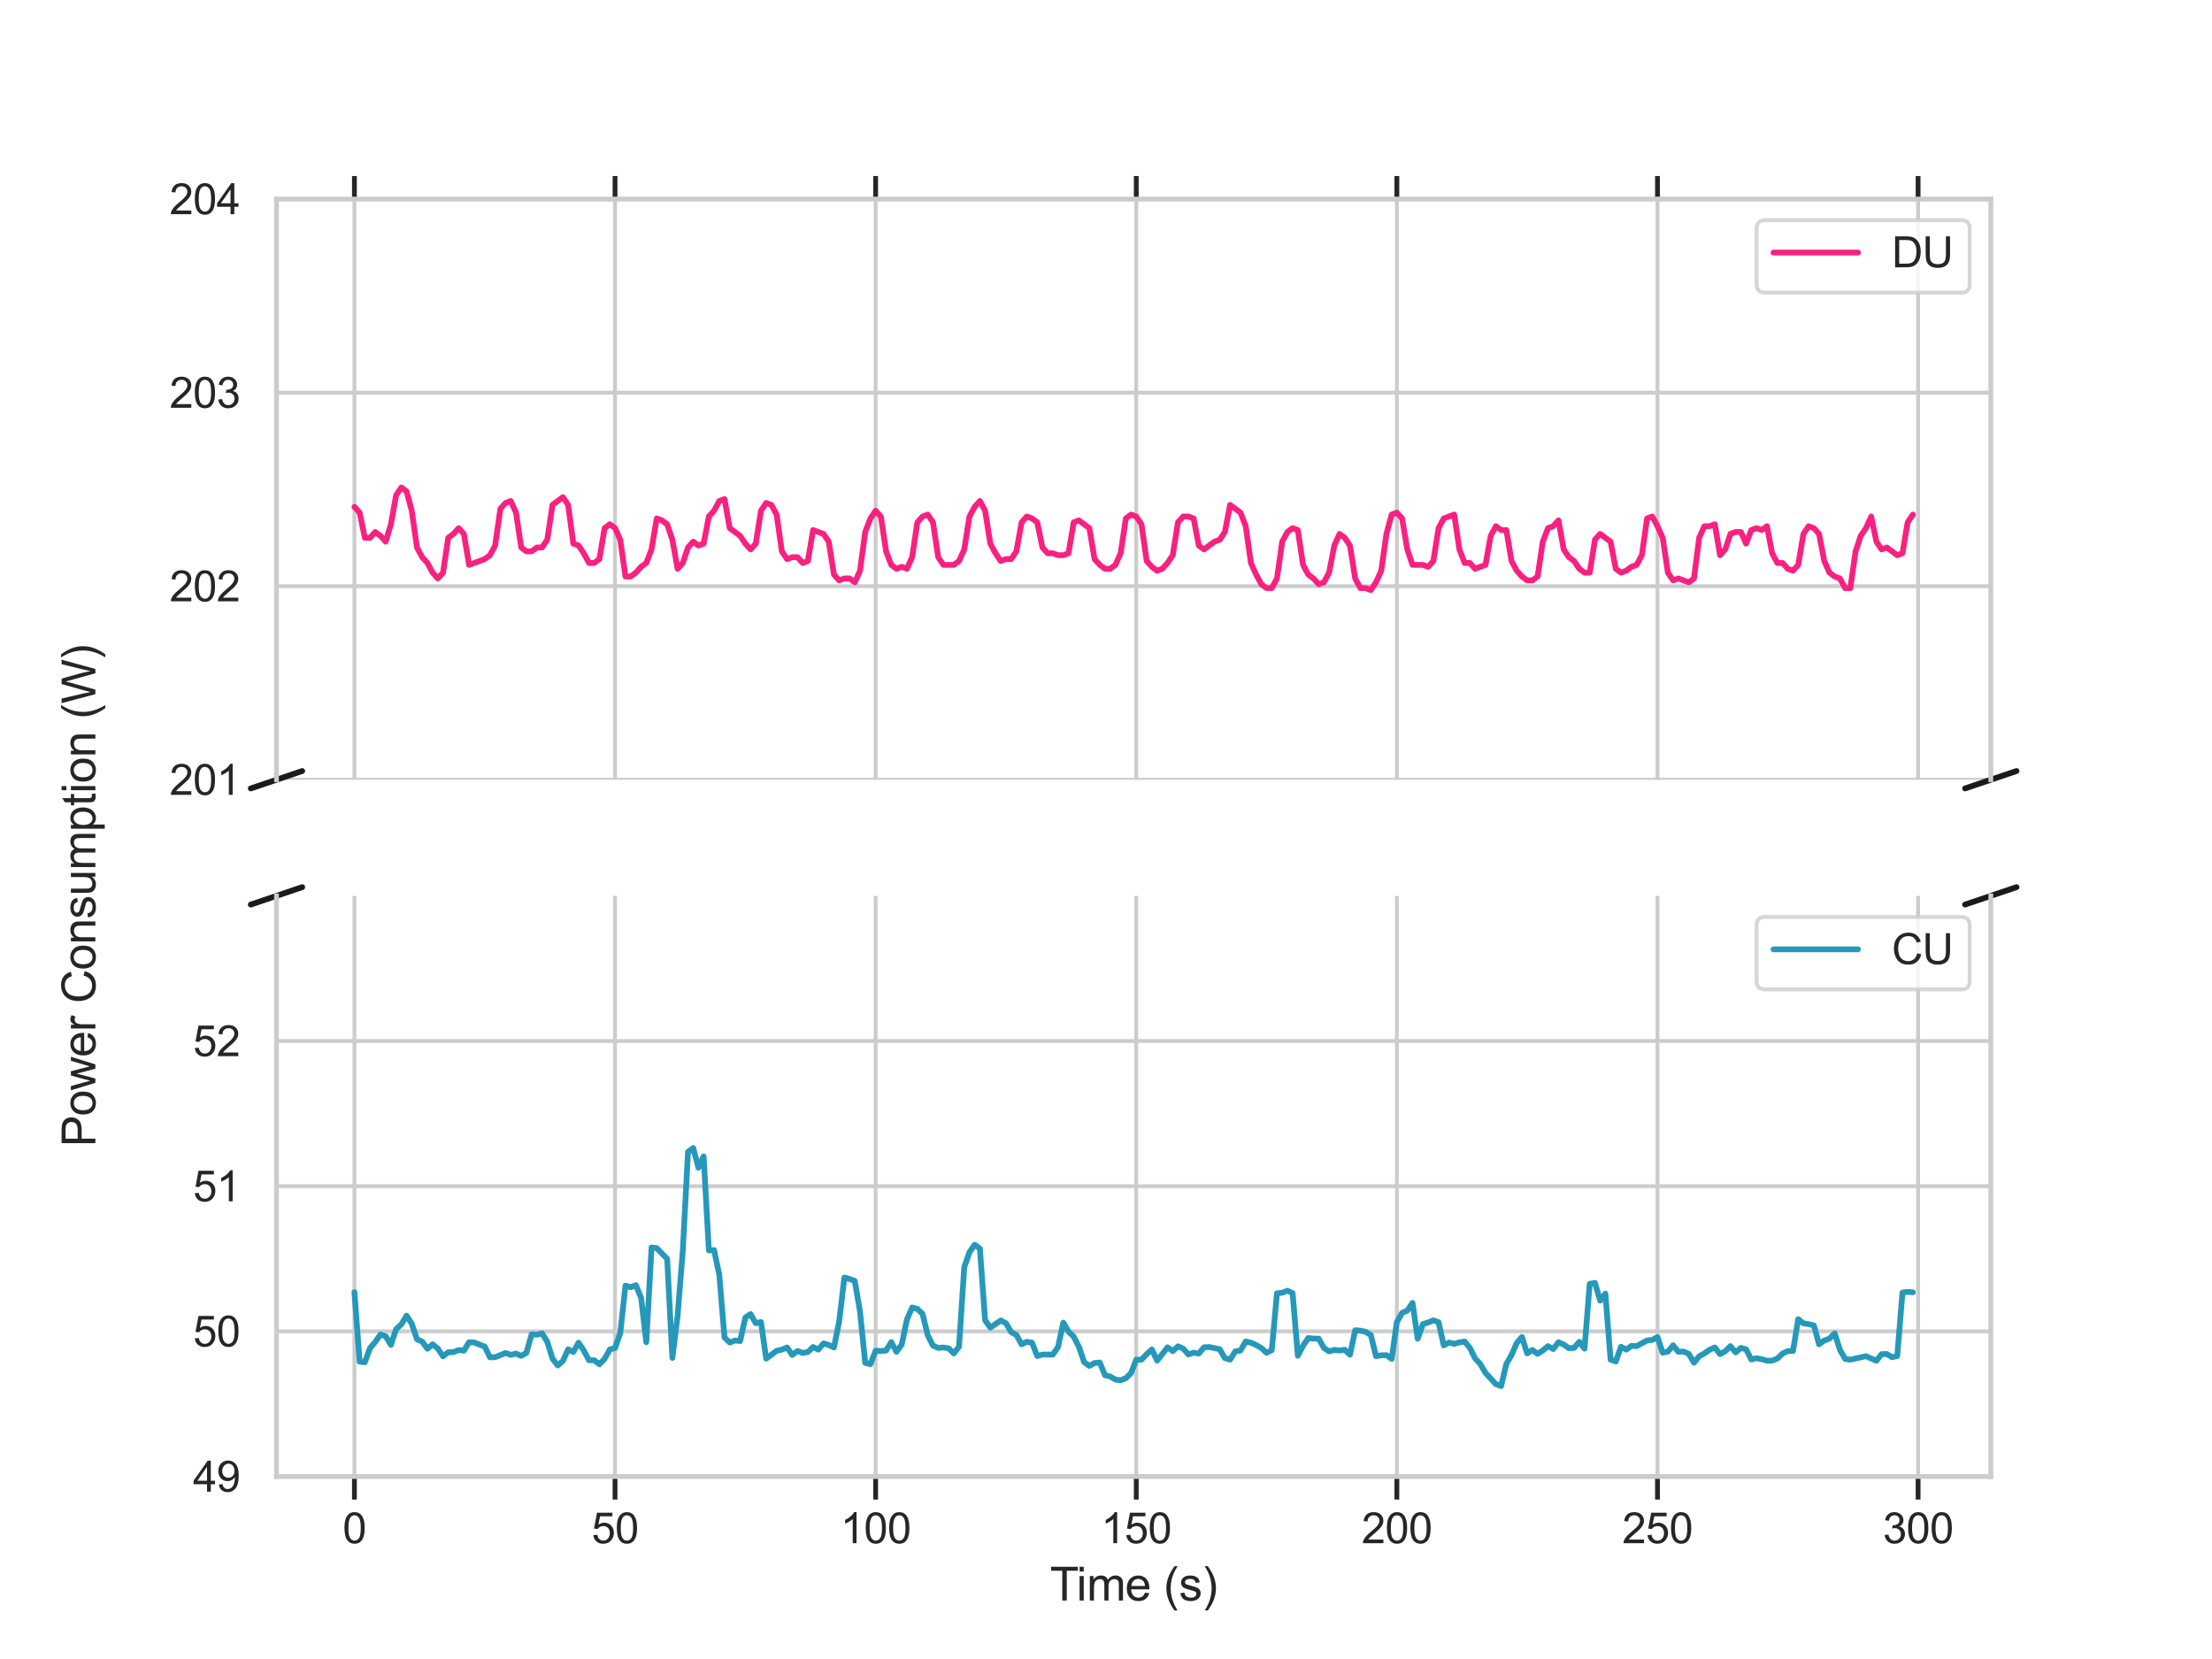 <?xml version="1.0" encoding="utf-8" standalone="no"?>
<!DOCTYPE svg PUBLIC "-//W3C//DTD SVG 1.1//EN"
  "http://www.w3.org/Graphics/SVG/1.1/DTD/svg11.dtd">
<svg xmlns:xlink="http://www.w3.org/1999/xlink" width="576pt" height="432pt" viewBox="0 0 576 432" xmlns="http://www.w3.org/2000/svg" version="1.1">
 <defs>
  <style type="text/css">*{stroke-linejoin: round; stroke-linecap: butt}</style>
 </defs>
 <g id="figure_1">
  <g id="patch_1">
   <path d="M 0 432 
L 576 432 
L 576 0 
L 0 0 
z
" style="fill: #ffffff"/>
  </g>
  <g id="axes_1">
   <g id="patch_2">
    <path d="M 72 203.04 
L 518.4 203.04 
L 518.4 51.84 
L 72 51.84 
z
" style="fill: #ffffff"/>
   </g>
   <g id="matplotlib.axis_1">
    <g id="xtick_1">
     <g id="line2d_1">
      <path d="M 92.291 203.04 
L 92.291 51.84 
" clip-path="url(#pcafd5dc543)" style="fill: none; stroke: #cccccc; stroke-linecap: round"/>
     </g>
     <g id="line2d_2">
      <defs>
       <path id="m186a710121" d="M 0 0 
L 0 -6 
" style="stroke: #262626; stroke-width: 1.25"/>
      </defs>
      <g>
       <use xlink:href="#m186a710121" x="92.291" y="51.84" style="fill: #262626; stroke: #262626; stroke-width: 1.25"/>
      </g>
     </g>
    </g>
    <g id="xtick_2">
     <g id="line2d_3">
      <path d="M 160.153 203.04 
L 160.153 51.84 
" clip-path="url(#pcafd5dc543)" style="fill: none; stroke: #cccccc; stroke-linecap: round"/>
     </g>
     <g id="line2d_4">
      <g>
       <use xlink:href="#m186a710121" x="160.153" y="51.84" style="fill: #262626; stroke: #262626; stroke-width: 1.25"/>
      </g>
     </g>
    </g>
    <g id="xtick_3">
     <g id="line2d_5">
      <path d="M 228.016 203.04 
L 228.016 51.84 
" clip-path="url(#pcafd5dc543)" style="fill: none; stroke: #cccccc; stroke-linecap: round"/>
     </g>
     <g id="line2d_6">
      <g>
       <use xlink:href="#m186a710121" x="228.016" y="51.84" style="fill: #262626; stroke: #262626; stroke-width: 1.25"/>
      </g>
     </g>
    </g>
    <g id="xtick_4">
     <g id="line2d_7">
      <path d="M 295.879 203.04 
L 295.879 51.84 
" clip-path="url(#pcafd5dc543)" style="fill: none; stroke: #cccccc; stroke-linecap: round"/>
     </g>
     <g id="line2d_8">
      <g>
       <use xlink:href="#m186a710121" x="295.879" y="51.84" style="fill: #262626; stroke: #262626; stroke-width: 1.25"/>
      </g>
     </g>
    </g>
    <g id="xtick_5">
     <g id="line2d_9">
      <path d="M 363.741 203.04 
L 363.741 51.84 
" clip-path="url(#pcafd5dc543)" style="fill: none; stroke: #cccccc; stroke-linecap: round"/>
     </g>
     <g id="line2d_10">
      <g>
       <use xlink:href="#m186a710121" x="363.741" y="51.84" style="fill: #262626; stroke: #262626; stroke-width: 1.25"/>
      </g>
     </g>
    </g>
    <g id="xtick_6">
     <g id="line2d_11">
      <path d="M 431.604 203.04 
L 431.604 51.84 
" clip-path="url(#pcafd5dc543)" style="fill: none; stroke: #cccccc; stroke-linecap: round"/>
     </g>
     <g id="line2d_12">
      <g>
       <use xlink:href="#m186a710121" x="431.604" y="51.84" style="fill: #262626; stroke: #262626; stroke-width: 1.25"/>
      </g>
     </g>
    </g>
    <g id="xtick_7">
     <g id="line2d_13">
      <path d="M 499.466 203.04 
L 499.466 51.84 
" clip-path="url(#pcafd5dc543)" style="fill: none; stroke: #cccccc; stroke-linecap: round"/>
     </g>
     <g id="line2d_14">
      <g>
       <use xlink:href="#m186a710121" x="499.466" y="51.84" style="fill: #262626; stroke: #262626; stroke-width: 1.25"/>
      </g>
     </g>
    </g>
   </g>
   <g id="matplotlib.axis_2">
    <g id="ytick_1">
     <g id="line2d_15">
      <path d="M 72 203.04 
L 518.4 203.04 
" clip-path="url(#pcafd5dc543)" style="fill: none; stroke: #cccccc; stroke-linecap: round"/>
     </g>
     <g id="text_1">
      <!-- 201 -->
      <g style="fill: #262626" transform="translate(44.149 206.977) scale(0.11 -0.11)">
       <defs>
        <path id="ArialMT-32" d="M 3222 541 
L 3222 0 
L 194 0 
Q 188 203 259 391 
Q 375 700 629 1000 
Q 884 1300 1366 1694 
Q 2113 2306 2375 2664 
Q 2638 3022 2638 3341 
Q 2638 3675 2398 3904 
Q 2159 4134 1775 4134 
Q 1369 4134 1125 3890 
Q 881 3647 878 3216 
L 300 3275 
Q 359 3922 746 4261 
Q 1134 4600 1788 4600 
Q 2447 4600 2831 4234 
Q 3216 3869 3216 3328 
Q 3216 3053 3103 2787 
Q 2991 2522 2730 2228 
Q 2469 1934 1863 1422 
Q 1356 997 1212 845 
Q 1069 694 975 541 
L 3222 541 
z
" transform="scale(0.016)"/>
        <path id="ArialMT-30" d="M 266 2259 
Q 266 3072 433 3567 
Q 600 4063 929 4331 
Q 1259 4600 1759 4600 
Q 2128 4600 2406 4451 
Q 2684 4303 2865 4023 
Q 3047 3744 3150 3342 
Q 3253 2941 3253 2259 
Q 3253 1453 3087 958 
Q 2922 463 2592 192 
Q 2263 -78 1759 -78 
Q 1097 -78 719 397 
Q 266 969 266 2259 
z
M 844 2259 
Q 844 1131 1108 757 
Q 1372 384 1759 384 
Q 2147 384 2411 759 
Q 2675 1134 2675 2259 
Q 2675 3391 2411 3762 
Q 2147 4134 1753 4134 
Q 1366 4134 1134 3806 
Q 844 3388 844 2259 
z
" transform="scale(0.016)"/>
        <path id="ArialMT-31" d="M 2384 0 
L 1822 0 
L 1822 3584 
Q 1619 3391 1289 3197 
Q 959 3003 697 2906 
L 697 3450 
Q 1169 3672 1522 3987 
Q 1875 4303 2022 4600 
L 2384 4600 
L 2384 0 
z
" transform="scale(0.016)"/>
       </defs>
       <use xlink:href="#ArialMT-32"/>
       <use xlink:href="#ArialMT-30" x="55.615"/>
       <use xlink:href="#ArialMT-31" x="111.23"/>
      </g>
     </g>
    </g>
    <g id="ytick_2">
     <g id="line2d_16">
      <path d="M 72 152.64 
L 518.4 152.64 
" clip-path="url(#pcafd5dc543)" style="fill: none; stroke: #cccccc; stroke-linecap: round"/>
     </g>
     <g id="text_2">
      <!-- 202 -->
      <g style="fill: #262626" transform="translate(44.149 156.577) scale(0.11 -0.11)">
       <use xlink:href="#ArialMT-32"/>
       <use xlink:href="#ArialMT-30" x="55.615"/>
       <use xlink:href="#ArialMT-32" x="111.23"/>
      </g>
     </g>
    </g>
    <g id="ytick_3">
     <g id="line2d_17">
      <path d="M 72 102.24 
L 518.4 102.24 
" clip-path="url(#pcafd5dc543)" style="fill: none; stroke: #cccccc; stroke-linecap: round"/>
     </g>
     <g id="text_3">
      <!-- 203 -->
      <g style="fill: #262626" transform="translate(44.149 106.177) scale(0.11 -0.11)">
       <defs>
        <path id="ArialMT-33" d="M 269 1209 
L 831 1284 
Q 928 806 1161 595 
Q 1394 384 1728 384 
Q 2125 384 2398 659 
Q 2672 934 2672 1341 
Q 2672 1728 2419 1979 
Q 2166 2231 1775 2231 
Q 1616 2231 1378 2169 
L 1441 2663 
Q 1497 2656 1531 2656 
Q 1891 2656 2178 2843 
Q 2466 3031 2466 3422 
Q 2466 3731 2256 3934 
Q 2047 4138 1716 4138 
Q 1388 4138 1169 3931 
Q 950 3725 888 3313 
L 325 3413 
Q 428 3978 793 4289 
Q 1159 4600 1703 4600 
Q 2078 4600 2393 4439 
Q 2709 4278 2876 4000 
Q 3044 3722 3044 3409 
Q 3044 3113 2884 2869 
Q 2725 2625 2413 2481 
Q 2819 2388 3044 2092 
Q 3269 1797 3269 1353 
Q 3269 753 2831 336 
Q 2394 -81 1725 -81 
Q 1122 -81 723 278 
Q 325 638 269 1209 
z
" transform="scale(0.016)"/>
       </defs>
       <use xlink:href="#ArialMT-32"/>
       <use xlink:href="#ArialMT-30" x="55.615"/>
       <use xlink:href="#ArialMT-33" x="111.23"/>
      </g>
     </g>
    </g>
    <g id="ytick_4">
     <g id="line2d_18">
      <path d="M 72 51.84 
L 518.4 51.84 
" clip-path="url(#pcafd5dc543)" style="fill: none; stroke: #cccccc; stroke-linecap: round"/>
     </g>
     <g id="text_4">
      <!-- 204 -->
      <g style="fill: #262626" transform="translate(44.149 55.777) scale(0.11 -0.11)">
       <defs>
        <path id="ArialMT-34" d="M 2069 0 
L 2069 1097 
L 81 1097 
L 81 1613 
L 2172 4581 
L 2631 4581 
L 2631 1613 
L 3250 1613 
L 3250 1097 
L 2631 1097 
L 2631 0 
L 2069 0 
z
M 2069 1613 
L 2069 3678 
L 634 1613 
L 2069 1613 
z
" transform="scale(0.016)"/>
       </defs>
       <use xlink:href="#ArialMT-32"/>
       <use xlink:href="#ArialMT-30" x="55.615"/>
       <use xlink:href="#ArialMT-34" x="111.23"/>
      </g>
     </g>
    </g>
    <g id="text_5">
     <!-- Power Consumption (W) -->
     <g style="fill: #262626" transform="translate(24.834 298.629) rotate(-90) scale(0.12 -0.12)">
      <defs>
       <path id="ArialMT-50" d="M 494 0 
L 494 4581 
L 2222 4581 
Q 2678 4581 2919 4538 
Q 3256 4481 3484 4323 
Q 3713 4166 3852 3881 
Q 3991 3597 3991 3256 
Q 3991 2672 3619 2267 
Q 3247 1863 2275 1863 
L 1100 1863 
L 1100 0 
L 494 0 
z
M 1100 2403 
L 2284 2403 
Q 2872 2403 3119 2622 
Q 3366 2841 3366 3238 
Q 3366 3525 3220 3729 
Q 3075 3934 2838 4000 
Q 2684 4041 2272 4041 
L 1100 4041 
L 1100 2403 
z
" transform="scale(0.016)"/>
       <path id="ArialMT-6f" d="M 213 1659 
Q 213 2581 725 3025 
Q 1153 3394 1769 3394 
Q 2453 3394 2887 2945 
Q 3322 2497 3322 1706 
Q 3322 1066 3130 698 
Q 2938 331 2570 128 
Q 2203 -75 1769 -75 
Q 1072 -75 642 372 
Q 213 819 213 1659 
z
M 791 1659 
Q 791 1022 1069 705 
Q 1347 388 1769 388 
Q 2188 388 2466 706 
Q 2744 1025 2744 1678 
Q 2744 2294 2464 2611 
Q 2184 2928 1769 2928 
Q 1347 2928 1069 2612 
Q 791 2297 791 1659 
z
" transform="scale(0.016)"/>
       <path id="ArialMT-77" d="M 1034 0 
L 19 3319 
L 600 3319 
L 1128 1403 
L 1325 691 
Q 1338 744 1497 1375 
L 2025 3319 
L 2603 3319 
L 3100 1394 
L 3266 759 
L 3456 1400 
L 4025 3319 
L 4572 3319 
L 3534 0 
L 2950 0 
L 2422 1988 
L 2294 2553 
L 1622 0 
L 1034 0 
z
" transform="scale(0.016)"/>
       <path id="ArialMT-65" d="M 2694 1069 
L 3275 997 
Q 3138 488 2766 206 
Q 2394 -75 1816 -75 
Q 1088 -75 661 373 
Q 234 822 234 1631 
Q 234 2469 665 2931 
Q 1097 3394 1784 3394 
Q 2450 3394 2872 2941 
Q 3294 2488 3294 1666 
Q 3294 1616 3291 1516 
L 816 1516 
Q 847 969 1125 678 
Q 1403 388 1819 388 
Q 2128 388 2347 550 
Q 2566 713 2694 1069 
z
M 847 1978 
L 2700 1978 
Q 2663 2397 2488 2606 
Q 2219 2931 1791 2931 
Q 1403 2931 1139 2672 
Q 875 2413 847 1978 
z
" transform="scale(0.016)"/>
       <path id="ArialMT-72" d="M 416 0 
L 416 3319 
L 922 3319 
L 922 2816 
Q 1116 3169 1280 3281 
Q 1444 3394 1641 3394 
Q 1925 3394 2219 3213 
L 2025 2691 
Q 1819 2813 1613 2813 
Q 1428 2813 1281 2702 
Q 1134 2591 1072 2394 
Q 978 2094 978 1738 
L 978 0 
L 416 0 
z
" transform="scale(0.016)"/>
       <path id="ArialMT-20" transform="scale(0.016)"/>
       <path id="ArialMT-43" d="M 3763 1606 
L 4369 1453 
Q 4178 706 3683 314 
Q 3188 -78 2472 -78 
Q 1731 -78 1267 223 
Q 803 525 561 1097 
Q 319 1669 319 2325 
Q 319 3041 592 3573 
Q 866 4106 1370 4382 
Q 1875 4659 2481 4659 
Q 3169 4659 3637 4309 
Q 4106 3959 4291 3325 
L 3694 3184 
Q 3534 3684 3231 3912 
Q 2928 4141 2469 4141 
Q 1941 4141 1586 3887 
Q 1231 3634 1087 3207 
Q 944 2781 944 2328 
Q 944 1744 1114 1308 
Q 1284 872 1643 656 
Q 2003 441 2422 441 
Q 2931 441 3284 734 
Q 3638 1028 3763 1606 
z
" transform="scale(0.016)"/>
       <path id="ArialMT-6e" d="M 422 0 
L 422 3319 
L 928 3319 
L 928 2847 
Q 1294 3394 1984 3394 
Q 2284 3394 2536 3286 
Q 2788 3178 2913 3003 
Q 3038 2828 3088 2588 
Q 3119 2431 3119 2041 
L 3119 0 
L 2556 0 
L 2556 2019 
Q 2556 2363 2490 2533 
Q 2425 2703 2258 2804 
Q 2091 2906 1866 2906 
Q 1506 2906 1245 2678 
Q 984 2450 984 1813 
L 984 0 
L 422 0 
z
" transform="scale(0.016)"/>
       <path id="ArialMT-73" d="M 197 991 
L 753 1078 
Q 800 744 1014 566 
Q 1228 388 1613 388 
Q 2000 388 2187 545 
Q 2375 703 2375 916 
Q 2375 1106 2209 1216 
Q 2094 1291 1634 1406 
Q 1016 1563 777 1677 
Q 538 1791 414 1992 
Q 291 2194 291 2438 
Q 291 2659 392 2848 
Q 494 3038 669 3163 
Q 800 3259 1026 3326 
Q 1253 3394 1513 3394 
Q 1903 3394 2198 3281 
Q 2494 3169 2634 2976 
Q 2775 2784 2828 2463 
L 2278 2388 
Q 2241 2644 2061 2787 
Q 1881 2931 1553 2931 
Q 1166 2931 1000 2803 
Q 834 2675 834 2503 
Q 834 2394 903 2306 
Q 972 2216 1119 2156 
Q 1203 2125 1616 2013 
Q 2213 1853 2448 1751 
Q 2684 1650 2818 1456 
Q 2953 1263 2953 975 
Q 2953 694 2789 445 
Q 2625 197 2315 61 
Q 2006 -75 1616 -75 
Q 969 -75 630 194 
Q 291 463 197 991 
z
" transform="scale(0.016)"/>
       <path id="ArialMT-75" d="M 2597 0 
L 2597 488 
Q 2209 -75 1544 -75 
Q 1250 -75 995 37 
Q 741 150 617 320 
Q 494 491 444 738 
Q 409 903 409 1263 
L 409 3319 
L 972 3319 
L 972 1478 
Q 972 1038 1006 884 
Q 1059 663 1231 536 
Q 1403 409 1656 409 
Q 1909 409 2131 539 
Q 2353 669 2445 892 
Q 2538 1116 2538 1541 
L 2538 3319 
L 3100 3319 
L 3100 0 
L 2597 0 
z
" transform="scale(0.016)"/>
       <path id="ArialMT-6d" d="M 422 0 
L 422 3319 
L 925 3319 
L 925 2853 
Q 1081 3097 1340 3245 
Q 1600 3394 1931 3394 
Q 2300 3394 2536 3241 
Q 2772 3088 2869 2813 
Q 3263 3394 3894 3394 
Q 4388 3394 4653 3120 
Q 4919 2847 4919 2278 
L 4919 0 
L 4359 0 
L 4359 2091 
Q 4359 2428 4304 2576 
Q 4250 2725 4106 2815 
Q 3963 2906 3769 2906 
Q 3419 2906 3187 2673 
Q 2956 2441 2956 1928 
L 2956 0 
L 2394 0 
L 2394 2156 
Q 2394 2531 2256 2718 
Q 2119 2906 1806 2906 
Q 1569 2906 1367 2781 
Q 1166 2656 1075 2415 
Q 984 2175 984 1722 
L 984 0 
L 422 0 
z
" transform="scale(0.016)"/>
       <path id="ArialMT-70" d="M 422 -1272 
L 422 3319 
L 934 3319 
L 934 2888 
Q 1116 3141 1344 3267 
Q 1572 3394 1897 3394 
Q 2322 3394 2647 3175 
Q 2972 2956 3137 2557 
Q 3303 2159 3303 1684 
Q 3303 1175 3120 767 
Q 2938 359 2589 142 
Q 2241 -75 1856 -75 
Q 1575 -75 1351 44 
Q 1128 163 984 344 
L 984 -1272 
L 422 -1272 
z
M 931 1641 
Q 931 1000 1190 694 
Q 1450 388 1819 388 
Q 2194 388 2461 705 
Q 2728 1022 2728 1688 
Q 2728 2322 2467 2637 
Q 2206 2953 1844 2953 
Q 1484 2953 1207 2617 
Q 931 2281 931 1641 
z
" transform="scale(0.016)"/>
       <path id="ArialMT-74" d="M 1650 503 
L 1731 6 
Q 1494 -44 1306 -44 
Q 1000 -44 831 53 
Q 663 150 594 308 
Q 525 466 525 972 
L 525 2881 
L 113 2881 
L 113 3319 
L 525 3319 
L 525 4141 
L 1084 4478 
L 1084 3319 
L 1650 3319 
L 1650 2881 
L 1084 2881 
L 1084 941 
Q 1084 700 1114 631 
Q 1144 563 1211 522 
Q 1278 481 1403 481 
Q 1497 481 1650 503 
z
" transform="scale(0.016)"/>
       <path id="ArialMT-69" d="M 425 3934 
L 425 4581 
L 988 4581 
L 988 3934 
L 425 3934 
z
M 425 0 
L 425 3319 
L 988 3319 
L 988 0 
L 425 0 
z
" transform="scale(0.016)"/>
       <path id="ArialMT-28" d="M 1497 -1347 
Q 1031 -759 709 28 
Q 388 816 388 1659 
Q 388 2403 628 3084 
Q 909 3875 1497 4659 
L 1900 4659 
Q 1522 4009 1400 3731 
Q 1209 3300 1100 2831 
Q 966 2247 966 1656 
Q 966 153 1900 -1347 
L 1497 -1347 
z
" transform="scale(0.016)"/>
       <path id="ArialMT-57" d="M 1294 0 
L 78 4581 
L 700 4581 
L 1397 1578 
Q 1509 1106 1591 641 
Q 1766 1375 1797 1488 
L 2669 4581 
L 3400 4581 
L 4056 2263 
Q 4303 1400 4413 641 
Q 4500 1075 4641 1638 
L 5359 4581 
L 5969 4581 
L 4713 0 
L 4128 0 
L 3163 3491 
Q 3041 3928 3019 4028 
Q 2947 3713 2884 3491 
L 1913 0 
L 1294 0 
z
" transform="scale(0.016)"/>
       <path id="ArialMT-29" d="M 791 -1347 
L 388 -1347 
Q 1322 153 1322 1656 
Q 1322 2244 1188 2822 
Q 1081 3291 891 3722 
Q 769 4003 388 4659 
L 791 4659 
Q 1378 3875 1659 3084 
Q 1900 2403 1900 1659 
Q 1900 816 1576 28 
Q 1253 -759 791 -1347 
z
" transform="scale(0.016)"/>
      </defs>
      <use xlink:href="#ArialMT-50"/>
      <use xlink:href="#ArialMT-6f" x="66.699"/>
      <use xlink:href="#ArialMT-77" x="122.314"/>
      <use xlink:href="#ArialMT-65" x="194.531"/>
      <use xlink:href="#ArialMT-72" x="250.146"/>
      <use xlink:href="#ArialMT-20" x="283.447"/>
      <use xlink:href="#ArialMT-43" x="311.23"/>
      <use xlink:href="#ArialMT-6f" x="383.447"/>
      <use xlink:href="#ArialMT-6e" x="439.062"/>
      <use xlink:href="#ArialMT-73" x="494.678"/>
      <use xlink:href="#ArialMT-75" x="544.678"/>
      <use xlink:href="#ArialMT-6d" x="600.293"/>
      <use xlink:href="#ArialMT-70" x="683.594"/>
      <use xlink:href="#ArialMT-74" x="739.209"/>
      <use xlink:href="#ArialMT-69" x="766.992"/>
      <use xlink:href="#ArialMT-6f" x="789.209"/>
      <use xlink:href="#ArialMT-6e" x="844.824"/>
      <use xlink:href="#ArialMT-20" x="900.439"/>
      <use xlink:href="#ArialMT-28" x="928.223"/>
      <use xlink:href="#ArialMT-57" x="961.523"/>
      <use xlink:href="#ArialMT-29" x="1055.908"/>
     </g>
    </g>
   </g>
   <g id="PolyCollection_1"/>
   <g id="line2d_19">
    <path d="M 92.291 131.976 
L 93.648 133.488 
L 95.005 140.04 
L 96.363 140.04 
L 97.72 138.528 
L 99.077 139.536 
L 100.434 141.048 
L 101.792 136.512 
L 103.149 128.952 
L 104.506 126.936 
L 105.863 127.944 
L 107.221 132.984 
L 108.578 142.56 
L 109.935 145.08 
L 111.292 146.592 
L 112.65 149.112 
L 114.007 150.624 
L 115.364 149.112 
L 116.721 140.04 
L 118.079 139.032 
L 119.436 137.52 
L 120.793 139.032 
L 122.15 147.096 
L 126.222 145.584 
L 127.579 144.576 
L 128.937 142.056 
L 130.294 132.48 
L 131.651 130.968 
L 133.008 130.464 
L 134.366 133.488 
L 135.723 142.56 
L 137.08 143.568 
L 138.437 143.568 
L 139.795 142.56 
L 141.152 142.56 
L 142.509 140.544 
L 143.866 131.472 
L 146.581 129.456 
L 147.938 131.472 
L 149.295 141.552 
L 150.653 142.056 
L 152.01 144.072 
L 153.367 146.592 
L 154.724 146.592 
L 156.082 145.584 
L 157.439 137.52 
L 158.796 136.512 
L 160.153 137.52 
L 161.511 140.544 
L 162.868 150.12 
L 164.225 150.12 
L 165.582 149.112 
L 166.94 147.6 
L 168.297 146.592 
L 169.654 143.064 
L 171.011 135 
L 172.369 135.504 
L 173.726 136.512 
L 175.083 140.544 
L 176.44 148.104 
L 177.798 146.592 
L 179.155 142.56 
L 180.512 141.048 
L 181.87 142.056 
L 183.227 141.552 
L 184.584 134.496 
L 185.941 132.984 
L 187.299 130.464 
L 188.656 129.96 
L 190.013 137.52 
L 192.728 139.536 
L 194.085 141.552 
L 195.442 143.064 
L 196.799 141.552 
L 198.157 132.984 
L 199.514 130.968 
L 200.871 131.472 
L 202.228 133.992 
L 203.586 143.568 
L 204.943 145.584 
L 206.3 145.08 
L 207.657 145.08 
L 209.015 146.592 
L 210.372 146.088 
L 211.729 138.024 
L 214.444 139.032 
L 215.801 141.048 
L 217.158 149.616 
L 218.515 151.128 
L 219.873 150.624 
L 221.23 150.624 
L 222.587 151.632 
L 223.944 148.608 
L 225.302 138.528 
L 226.659 135 
L 228.016 132.984 
L 229.373 134.496 
L 230.731 143.568 
L 232.088 147.096 
L 233.445 148.104 
L 234.802 147.6 
L 236.16 148.104 
L 237.517 145.08 
L 238.874 136.008 
L 240.231 134.496 
L 241.589 133.992 
L 242.946 136.008 
L 244.303 145.08 
L 245.66 147.096 
L 248.375 147.096 
L 249.732 146.088 
L 251.089 143.064 
L 252.447 134.496 
L 253.804 131.976 
L 255.161 130.464 
L 256.518 132.984 
L 257.876 141.552 
L 259.233 144.072 
L 260.59 146.088 
L 261.947 145.584 
L 263.305 145.584 
L 264.662 143.568 
L 266.019 136.008 
L 267.376 134.496 
L 268.734 135 
L 270.091 136.008 
L 271.448 142.56 
L 272.805 144.072 
L 274.163 144.072 
L 275.52 144.576 
L 276.877 144.576 
L 278.234 144.072 
L 279.592 136.008 
L 280.949 135.504 
L 283.663 137.52 
L 285.021 145.584 
L 286.378 147.096 
L 287.735 148.104 
L 289.092 148.104 
L 290.45 147.096 
L 291.807 144.072 
L 293.164 135 
L 294.521 133.992 
L 295.879 134.496 
L 297.236 136.512 
L 298.593 146.088 
L 299.95 147.6 
L 301.308 148.608 
L 302.665 148.104 
L 304.022 146.592 
L 305.379 144.576 
L 306.737 136.008 
L 308.094 134.496 
L 309.451 134.496 
L 310.808 135 
L 312.166 142.056 
L 313.523 143.064 
L 316.237 141.048 
L 317.595 140.544 
L 318.952 138.528 
L 320.309 131.472 
L 323.024 133.488 
L 324.381 137.016 
L 325.738 146.592 
L 327.095 149.616 
L 328.453 152.136 
L 329.81 153.144 
L 331.167 153.144 
L 332.524 150.624 
L 333.882 141.048 
L 335.239 138.528 
L 336.596 137.52 
L 337.953 138.024 
L 339.311 147.096 
L 340.668 149.616 
L 342.025 150.624 
L 343.382 152.136 
L 344.74 151.632 
L 346.097 149.112 
L 347.454 142.056 
L 348.811 139.032 
L 350.169 140.04 
L 351.526 142.056 
L 352.883 150.624 
L 354.24 153.144 
L 355.598 153.144 
L 356.955 153.648 
L 358.312 151.632 
L 359.669 148.608 
L 361.027 139.032 
L 362.384 133.992 
L 363.741 133.488 
L 365.098 135 
L 366.456 143.064 
L 367.813 147.096 
L 370.527 147.096 
L 371.885 147.6 
L 373.242 146.088 
L 374.599 137.52 
L 375.956 135 
L 378.671 133.992 
L 380.028 143.064 
L 381.385 146.592 
L 382.743 146.592 
L 384.1 148.104 
L 386.814 147.096 
L 388.172 139.536 
L 389.529 137.016 
L 390.886 138.024 
L 392.243 138.024 
L 393.601 146.088 
L 394.958 148.608 
L 396.315 150.12 
L 397.672 151.128 
L 399.03 151.128 
L 400.387 150.12 
L 401.744 141.048 
L 403.101 137.52 
L 404.459 137.016 
L 405.816 135.504 
L 407.173 143.064 
L 408.53 145.08 
L 409.888 146.088 
L 411.245 148.104 
L 412.602 149.112 
L 413.96 149.112 
L 415.317 140.544 
L 416.674 139.032 
L 419.389 141.048 
L 420.746 148.104 
L 422.103 149.112 
L 423.46 148.608 
L 424.818 147.6 
L 426.175 147.096 
L 427.532 144.576 
L 428.889 135 
L 430.247 134.496 
L 431.604 137.016 
L 432.961 140.04 
L 434.318 149.112 
L 435.676 151.128 
L 437.033 150.624 
L 439.747 151.632 
L 441.105 150.624 
L 442.462 140.04 
L 443.819 137.016 
L 445.176 137.016 
L 446.534 136.512 
L 447.891 144.576 
L 449.248 143.064 
L 450.605 139.032 
L 451.963 138.528 
L 453.32 138.528 
L 454.677 141.552 
L 456.034 138.024 
L 457.392 137.52 
L 458.749 138.024 
L 460.106 137.016 
L 461.463 144.072 
L 462.821 146.592 
L 464.178 146.592 
L 465.535 148.104 
L 466.892 148.608 
L 468.25 147.096 
L 469.607 139.032 
L 470.964 137.016 
L 472.321 137.52 
L 473.679 139.032 
L 475.036 146.088 
L 476.393 149.112 
L 477.75 150.12 
L 479.108 150.624 
L 480.465 153.144 
L 481.822 153.144 
L 483.179 143.568 
L 484.537 139.536 
L 485.894 137.52 
L 487.251 134.496 
L 488.608 141.048 
L 489.966 143.064 
L 491.323 142.56 
L 494.037 144.576 
L 495.395 144.072 
L 496.752 136.008 
L 498.109 133.992 
L 498.109 133.992 
" clip-path="url(#pcafd5dc543)" style="fill: none; stroke: #f92080; stroke-width: 1.5; stroke-linecap: round"/>
   </g>
   <g id="line2d_20">
    <path d="M 65.304 205.308 
L 78.696 200.772 
" style="fill: none; stroke: #1a1a1a; stroke-width: 1.5; stroke-linecap: round"/>
   </g>
   <g id="line2d_21">
    <path d="M 511.704 205.308 
L 525.096 200.772 
" style="fill: none; stroke: #1a1a1a; stroke-width: 1.5; stroke-linecap: round"/>
   </g>
   <g id="patch_3">
    <path d="M 72 203.04 
L 72 51.84 
" style="fill: none; stroke: #cccccc; stroke-width: 1.25; stroke-linejoin: miter; stroke-linecap: square"/>
   </g>
   <g id="patch_4">
    <path d="M 518.4 203.04 
L 518.4 51.84 
" style="fill: none; stroke: #cccccc; stroke-width: 1.25; stroke-linejoin: miter; stroke-linecap: square"/>
   </g>
   <g id="patch_5">
    <path d="M 72 51.84 
L 518.4 51.84 
" style="fill: none; stroke: #cccccc; stroke-width: 1.25; stroke-linejoin: miter; stroke-linecap: square"/>
   </g>
   <g id="legend_1">
    <g id="patch_6">
     <path d="M 459.612 76.2 
L 510.7 76.2 
Q 512.9 76.2 512.9 74 
L 512.9 59.54 
Q 512.9 57.34 510.7 57.34 
L 459.612 57.34 
Q 457.412 57.34 457.412 59.54 
L 457.412 74 
Q 457.412 76.2 459.612 76.2 
z
" style="fill: #ffffff; opacity: 0.8; stroke: #cccccc; stroke-linejoin: miter"/>
    </g>
    <g id="line2d_22">
     <path d="M 461.812 65.764 
L 472.812 65.764 
L 483.812 65.764 
" style="fill: none; stroke: #f92080; stroke-width: 1.5; stroke-linecap: round"/>
    </g>
    <g id="text_6">
     <!-- DU -->
     <g style="fill: #262626" transform="translate(492.612 69.614) scale(0.11 -0.11)">
      <defs>
       <path id="ArialMT-44" d="M 494 0 
L 494 4581 
L 2072 4581 
Q 2606 4581 2888 4516 
Q 3281 4425 3559 4188 
Q 3922 3881 4101 3404 
Q 4281 2928 4281 2316 
Q 4281 1794 4159 1391 
Q 4038 988 3847 723 
Q 3656 459 3429 307 
Q 3203 156 2883 78 
Q 2563 0 2147 0 
L 494 0 
z
M 1100 541 
L 2078 541 
Q 2531 541 2789 625 
Q 3047 709 3200 863 
Q 3416 1078 3536 1442 
Q 3656 1806 3656 2325 
Q 3656 3044 3420 3430 
Q 3184 3816 2847 3947 
Q 2603 4041 2063 4041 
L 1100 4041 
L 1100 541 
z
" transform="scale(0.016)"/>
       <path id="ArialMT-55" d="M 3500 4581 
L 4106 4581 
L 4106 1934 
Q 4106 1244 3950 837 
Q 3794 431 3386 176 
Q 2978 -78 2316 -78 
Q 1672 -78 1262 144 
Q 853 366 678 786 
Q 503 1206 503 1934 
L 503 4581 
L 1109 4581 
L 1109 1938 
Q 1109 1341 1220 1058 
Q 1331 775 1601 622 
Q 1872 469 2263 469 
Q 2931 469 3215 772 
Q 3500 1075 3500 1938 
L 3500 4581 
z
" transform="scale(0.016)"/>
      </defs>
      <use xlink:href="#ArialMT-44"/>
      <use xlink:href="#ArialMT-55" x="72.217"/>
     </g>
    </g>
   </g>
  </g>
  <g id="axes_2">
   <g id="patch_7">
    <path d="M 72 384.48 
L 518.4 384.48 
L 518.4 233.28 
L 72 233.28 
z
" style="fill: #ffffff"/>
   </g>
   <g id="matplotlib.axis_3">
    <g id="xtick_8">
     <g id="line2d_23">
      <path d="M 92.291 384.48 
L 92.291 233.28 
" clip-path="url(#pd85bd84b43)" style="fill: none; stroke: #cccccc; stroke-linecap: round"/>
     </g>
     <g id="line2d_24">
      <defs>
       <path id="m920e4987bd" d="M 0 0 
L 0 6 
" style="stroke: #262626; stroke-width: 1.25"/>
      </defs>
      <g>
       <use xlink:href="#m920e4987bd" x="92.291" y="384.48" style="fill: #262626; stroke: #262626; stroke-width: 1.25"/>
      </g>
     </g>
     <g id="text_7">
      <!-- 0 -->
      <g style="fill: #262626" transform="translate(89.232 401.854) scale(0.11 -0.11)">
       <use xlink:href="#ArialMT-30"/>
      </g>
     </g>
    </g>
    <g id="xtick_9">
     <g id="line2d_25">
      <path d="M 160.153 384.48 
L 160.153 233.28 
" clip-path="url(#pd85bd84b43)" style="fill: none; stroke: #cccccc; stroke-linecap: round"/>
     </g>
     <g id="line2d_26">
      <g>
       <use xlink:href="#m920e4987bd" x="160.153" y="384.48" style="fill: #262626; stroke: #262626; stroke-width: 1.25"/>
      </g>
     </g>
     <g id="text_8">
      <!-- 50 -->
      <g style="fill: #262626" transform="translate(154.036 401.854) scale(0.11 -0.11)">
       <defs>
        <path id="ArialMT-35" d="M 266 1200 
L 856 1250 
Q 922 819 1161 601 
Q 1400 384 1738 384 
Q 2144 384 2425 690 
Q 2706 997 2706 1503 
Q 2706 1984 2436 2262 
Q 2166 2541 1728 2541 
Q 1456 2541 1237 2417 
Q 1019 2294 894 2097 
L 366 2166 
L 809 4519 
L 3088 4519 
L 3088 3981 
L 1259 3981 
L 1013 2750 
Q 1425 3038 1878 3038 
Q 2478 3038 2890 2622 
Q 3303 2206 3303 1553 
Q 3303 931 2941 478 
Q 2500 -78 1738 -78 
Q 1113 -78 717 272 
Q 322 622 266 1200 
z
" transform="scale(0.016)"/>
       </defs>
       <use xlink:href="#ArialMT-35"/>
       <use xlink:href="#ArialMT-30" x="55.615"/>
      </g>
     </g>
    </g>
    <g id="xtick_10">
     <g id="line2d_27">
      <path d="M 228.016 384.48 
L 228.016 233.28 
" clip-path="url(#pd85bd84b43)" style="fill: none; stroke: #cccccc; stroke-linecap: round"/>
     </g>
     <g id="line2d_28">
      <g>
       <use xlink:href="#m920e4987bd" x="228.016" y="384.48" style="fill: #262626; stroke: #262626; stroke-width: 1.25"/>
      </g>
     </g>
     <g id="text_9">
      <!-- 100 -->
      <g style="fill: #262626" transform="translate(218.841 401.854) scale(0.11 -0.11)">
       <use xlink:href="#ArialMT-31"/>
       <use xlink:href="#ArialMT-30" x="55.615"/>
       <use xlink:href="#ArialMT-30" x="111.23"/>
      </g>
     </g>
    </g>
    <g id="xtick_11">
     <g id="line2d_29">
      <path d="M 295.879 384.48 
L 295.879 233.28 
" clip-path="url(#pd85bd84b43)" style="fill: none; stroke: #cccccc; stroke-linecap: round"/>
     </g>
     <g id="line2d_30">
      <g>
       <use xlink:href="#m920e4987bd" x="295.879" y="384.48" style="fill: #262626; stroke: #262626; stroke-width: 1.25"/>
      </g>
     </g>
     <g id="text_10">
      <!-- 150 -->
      <g style="fill: #262626" transform="translate(286.703 401.854) scale(0.11 -0.11)">
       <use xlink:href="#ArialMT-31"/>
       <use xlink:href="#ArialMT-35" x="55.615"/>
       <use xlink:href="#ArialMT-30" x="111.23"/>
      </g>
     </g>
    </g>
    <g id="xtick_12">
     <g id="line2d_31">
      <path d="M 363.741 384.48 
L 363.741 233.28 
" clip-path="url(#pd85bd84b43)" style="fill: none; stroke: #cccccc; stroke-linecap: round"/>
     </g>
     <g id="line2d_32">
      <g>
       <use xlink:href="#m920e4987bd" x="363.741" y="384.48" style="fill: #262626; stroke: #262626; stroke-width: 1.25"/>
      </g>
     </g>
     <g id="text_11">
      <!-- 200 -->
      <g style="fill: #262626" transform="translate(354.566 401.854) scale(0.11 -0.11)">
       <use xlink:href="#ArialMT-32"/>
       <use xlink:href="#ArialMT-30" x="55.615"/>
       <use xlink:href="#ArialMT-30" x="111.23"/>
      </g>
     </g>
    </g>
    <g id="xtick_13">
     <g id="line2d_33">
      <path d="M 431.604 384.48 
L 431.604 233.28 
" clip-path="url(#pd85bd84b43)" style="fill: none; stroke: #cccccc; stroke-linecap: round"/>
     </g>
     <g id="line2d_34">
      <g>
       <use xlink:href="#m920e4987bd" x="431.604" y="384.48" style="fill: #262626; stroke: #262626; stroke-width: 1.25"/>
      </g>
     </g>
     <g id="text_12">
      <!-- 250 -->
      <g style="fill: #262626" transform="translate(422.428 401.854) scale(0.11 -0.11)">
       <use xlink:href="#ArialMT-32"/>
       <use xlink:href="#ArialMT-35" x="55.615"/>
       <use xlink:href="#ArialMT-30" x="111.23"/>
      </g>
     </g>
    </g>
    <g id="xtick_14">
     <g id="line2d_35">
      <path d="M 499.466 384.48 
L 499.466 233.28 
" clip-path="url(#pd85bd84b43)" style="fill: none; stroke: #cccccc; stroke-linecap: round"/>
     </g>
     <g id="line2d_36">
      <g>
       <use xlink:href="#m920e4987bd" x="499.466" y="384.48" style="fill: #262626; stroke: #262626; stroke-width: 1.25"/>
      </g>
     </g>
     <g id="text_13">
      <!-- 300 -->
      <g style="fill: #262626" transform="translate(490.291 401.854) scale(0.11 -0.11)">
       <use xlink:href="#ArialMT-33"/>
       <use xlink:href="#ArialMT-30" x="55.615"/>
       <use xlink:href="#ArialMT-30" x="111.23"/>
      </g>
     </g>
    </g>
    <g id="text_14">
     <!-- Time (s) -->
     <g style="fill: #262626" transform="translate(273.43 416.775) scale(0.12 -0.12)">
      <defs>
       <path id="ArialMT-54" d="M 1659 0 
L 1659 4041 
L 150 4041 
L 150 4581 
L 3781 4581 
L 3781 4041 
L 2266 4041 
L 2266 0 
L 1659 0 
z
" transform="scale(0.016)"/>
      </defs>
      <use xlink:href="#ArialMT-54"/>
      <use xlink:href="#ArialMT-69" x="57.334"/>
      <use xlink:href="#ArialMT-6d" x="79.551"/>
      <use xlink:href="#ArialMT-65" x="162.852"/>
      <use xlink:href="#ArialMT-20" x="218.467"/>
      <use xlink:href="#ArialMT-28" x="246.25"/>
      <use xlink:href="#ArialMT-73" x="279.551"/>
      <use xlink:href="#ArialMT-29" x="329.551"/>
     </g>
    </g>
   </g>
   <g id="matplotlib.axis_4">
    <g id="ytick_5">
     <g id="line2d_37">
      <path d="M 72 384.48 
L 518.4 384.48 
" clip-path="url(#pd85bd84b43)" style="fill: none; stroke: #cccccc; stroke-linecap: round"/>
     </g>
     <g id="text_15">
      <!-- 49 -->
      <g style="fill: #262626" transform="translate(50.266 388.417) scale(0.11 -0.11)">
       <defs>
        <path id="ArialMT-39" d="M 350 1059 
L 891 1109 
Q 959 728 1153 556 
Q 1347 384 1650 384 
Q 1909 384 2104 503 
Q 2300 622 2425 820 
Q 2550 1019 2634 1356 
Q 2719 1694 2719 2044 
Q 2719 2081 2716 2156 
Q 2547 1888 2255 1720 
Q 1963 1553 1622 1553 
Q 1053 1553 659 1965 
Q 266 2378 266 3053 
Q 266 3750 677 4175 
Q 1088 4600 1706 4600 
Q 2153 4600 2523 4359 
Q 2894 4119 3086 3673 
Q 3278 3228 3278 2384 
Q 3278 1506 3087 986 
Q 2897 466 2520 194 
Q 2144 -78 1638 -78 
Q 1100 -78 759 220 
Q 419 519 350 1059 
z
M 2653 3081 
Q 2653 3566 2395 3850 
Q 2138 4134 1775 4134 
Q 1400 4134 1122 3828 
Q 844 3522 844 3034 
Q 844 2597 1108 2323 
Q 1372 2050 1759 2050 
Q 2150 2050 2401 2323 
Q 2653 2597 2653 3081 
z
" transform="scale(0.016)"/>
       </defs>
       <use xlink:href="#ArialMT-34"/>
       <use xlink:href="#ArialMT-39" x="55.615"/>
      </g>
     </g>
    </g>
    <g id="ytick_6">
     <g id="line2d_38">
      <path d="M 72 346.68 
L 518.4 346.68 
" clip-path="url(#pd85bd84b43)" style="fill: none; stroke: #cccccc; stroke-linecap: round"/>
     </g>
     <g id="text_16">
      <!-- 50 -->
      <g style="fill: #262626" transform="translate(50.266 350.617) scale(0.11 -0.11)">
       <use xlink:href="#ArialMT-35"/>
       <use xlink:href="#ArialMT-30" x="55.615"/>
      </g>
     </g>
    </g>
    <g id="ytick_7">
     <g id="line2d_39">
      <path d="M 72 308.88 
L 518.4 308.88 
" clip-path="url(#pd85bd84b43)" style="fill: none; stroke: #cccccc; stroke-linecap: round"/>
     </g>
     <g id="text_17">
      <!-- 51 -->
      <g style="fill: #262626" transform="translate(50.266 312.817) scale(0.11 -0.11)">
       <use xlink:href="#ArialMT-35"/>
       <use xlink:href="#ArialMT-31" x="55.615"/>
      </g>
     </g>
    </g>
    <g id="ytick_8">
     <g id="line2d_40">
      <path d="M 72 271.08 
L 518.4 271.08 
" clip-path="url(#pd85bd84b43)" style="fill: none; stroke: #cccccc; stroke-linecap: round"/>
     </g>
     <g id="text_18">
      <!-- 52 -->
      <g style="fill: #262626" transform="translate(50.266 275.017) scale(0.11 -0.11)">
       <use xlink:href="#ArialMT-35"/>
       <use xlink:href="#ArialMT-32" x="55.615"/>
      </g>
     </g>
    </g>
   </g>
   <g id="PolyCollection_2"/>
   <g id="line2d_41">
    <path d="M 92.291 336.474 
L 93.648 354.58 
L 95.005 354.731 
L 96.363 351.027 
L 97.72 349.439 
L 99.077 347.474 
L 100.434 347.965 
L 101.792 350.195 
L 103.149 346.113 
L 104.506 344.866 
L 105.863 342.598 
L 107.221 344.677 
L 108.578 348.759 
L 109.935 349.326 
L 111.292 351.216 
L 112.65 350.044 
L 114.007 351.14 
L 115.364 353.182 
L 116.721 352.123 
L 118.079 352.085 
L 119.436 351.556 
L 120.793 351.707 
L 122.15 349.515 
L 123.508 349.591 
L 126.222 350.649 
L 127.579 353.446 
L 128.937 353.408 
L 131.651 352.312 
L 133.008 352.804 
L 134.366 352.463 
L 135.723 353.068 
L 137.08 352.274 
L 138.437 347.436 
L 139.795 347.549 
L 141.152 347.209 
L 142.509 349.402 
L 143.866 353.786 
L 145.224 355.563 
L 146.581 354.391 
L 147.938 351.367 
L 149.295 352.048 
L 150.653 349.628 
L 152.01 351.67 
L 153.367 354.202 
L 154.724 354.202 
L 156.082 355.261 
L 157.439 353.824 
L 158.796 351.405 
L 160.153 351.027 
L 161.511 347.134 
L 162.868 334.773 
L 164.225 335.189 
L 165.582 334.66 
L 166.94 337.948 
L 168.297 349.515 
L 169.654 324.832 
L 171.011 325.021 
L 173.726 327.78 
L 175.083 353.597 
L 176.44 342.711 
L 177.798 325.701 
L 179.155 299.959 
L 180.512 298.939 
L 181.87 304.079 
L 183.227 301.131 
L 184.584 325.588 
L 185.941 325.512 
L 187.299 331.938 
L 188.656 348.268 
L 190.013 349.591 
L 191.37 349.061 
L 192.728 349.213 
L 194.085 343.089 
L 195.442 342.182 
L 196.799 344.563 
L 198.157 344.261 
L 199.514 353.786 
L 202.228 351.745 
L 203.586 351.443 
L 204.943 350.876 
L 206.3 352.841 
L 207.657 351.783 
L 209.015 352.312 
L 210.372 352.048 
L 211.729 350.762 
L 213.086 351.443 
L 214.444 349.817 
L 215.801 350.233 
L 217.158 350.876 
L 218.515 344.147 
L 219.873 332.656 
L 221.23 333.034 
L 222.587 333.563 
L 223.944 341.539 
L 225.302 354.883 
L 226.659 355.223 
L 228.016 351.707 
L 229.373 351.821 
L 230.731 351.67 
L 232.088 349.477 
L 233.445 352.01 
L 234.802 350.12 
L 236.16 343.618 
L 237.517 340.481 
L 238.874 340.821 
L 240.231 342.144 
L 241.589 347.701 
L 242.946 350.384 
L 244.303 350.989 
L 245.66 350.876 
L 247.018 351.103 
L 248.375 352.426 
L 249.732 350.649 
L 251.089 329.972 
L 252.447 326.079 
L 253.804 324.113 
L 255.161 325.134 
L 256.518 343.769 
L 257.876 345.697 
L 260.59 343.845 
L 261.947 344.563 
L 263.305 346.869 
L 264.662 347.625 
L 266.019 350.044 
L 267.376 349.402 
L 268.734 349.628 
L 270.091 353.106 
L 271.448 352.728 
L 274.163 352.728 
L 275.52 350.725 
L 276.877 344.412 
L 278.234 346.756 
L 279.592 348.041 
L 280.949 350.725 
L 282.306 354.694 
L 283.663 355.676 
L 285.021 354.92 
L 286.378 354.807 
L 287.735 358.096 
L 289.092 358.436 
L 290.45 359.23 
L 291.807 359.419 
L 293.164 358.889 
L 294.521 357.566 
L 295.879 354.051 
L 297.236 354.051 
L 298.593 352.615 
L 299.95 351.405 
L 301.308 354.316 
L 304.022 350.838 
L 305.379 351.821 
L 306.737 350.573 
L 308.094 351.178 
L 309.451 352.69 
L 310.808 352.237 
L 312.166 352.463 
L 313.523 350.838 
L 314.88 350.762 
L 317.595 351.329 
L 318.952 353.635 
L 320.309 354.051 
L 321.666 351.896 
L 323.024 351.67 
L 324.381 349.326 
L 325.738 349.628 
L 327.095 350.233 
L 328.453 351.027 
L 329.81 352.274 
L 331.167 351.594 
L 332.524 336.776 
L 333.882 336.625 
L 335.239 336.096 
L 336.596 336.739 
L 337.953 353.03 
L 339.311 350.422 
L 340.668 348.419 
L 342.025 348.57 
L 343.382 348.57 
L 344.74 350.989 
L 346.097 351.896 
L 347.454 351.518 
L 348.811 351.67 
L 350.169 351.481 
L 351.526 352.766 
L 352.883 346.415 
L 354.24 346.491 
L 355.598 346.793 
L 356.955 347.625 
L 358.312 353.144 
L 359.669 352.917 
L 361.027 352.879 
L 362.384 353.862 
L 363.741 344.261 
L 365.098 341.879 
L 366.456 341.275 
L 367.813 339.271 
L 369.17 348.608 
L 370.527 344.79 
L 371.885 344.374 
L 373.242 343.807 
L 374.599 344.299 
L 375.956 350.347 
L 377.314 349.591 
L 378.671 349.931 
L 380.028 349.553 
L 381.385 349.326 
L 382.743 350.951 
L 384.1 353.711 
L 385.457 355.185 
L 386.814 357.491 
L 389.529 360.439 
L 390.886 360.931 
L 392.243 355.185 
L 393.601 352.841 
L 394.958 349.704 
L 396.315 348.154 
L 397.672 352.426 
L 399.03 351.518 
L 400.387 352.539 
L 401.744 351.67 
L 403.101 350.536 
L 404.459 351.292 
L 405.816 349.515 
L 407.173 350.12 
L 408.53 351.065 
L 409.888 350.989 
L 411.245 349.402 
L 412.602 351.178 
L 413.96 334.319 
L 415.317 334.055 
L 416.674 338.666 
L 418.031 336.852 
L 419.389 354.051 
L 420.746 354.542 
L 422.103 350.687 
L 423.46 351.443 
L 424.818 350.46 
L 426.175 350.536 
L 428.889 349.061 
L 430.247 348.91 
L 431.604 348.192 
L 432.961 352.237 
L 434.318 351.972 
L 435.676 350.309 
L 437.033 352.01 
L 438.39 351.934 
L 439.747 352.539 
L 441.105 354.845 
L 442.462 353.182 
L 443.819 352.426 
L 445.176 351.481 
L 446.534 350.876 
L 447.891 352.615 
L 449.248 351.859 
L 450.605 350.536 
L 451.963 352.161 
L 453.32 350.989 
L 454.677 351.367 
L 456.034 354.013 
L 457.392 353.673 
L 458.749 353.938 
L 460.106 354.316 
L 461.463 354.316 
L 462.821 353.749 
L 464.178 352.463 
L 465.535 351.821 
L 466.892 351.783 
L 468.25 343.505 
L 469.607 344.601 
L 470.964 344.79 
L 472.321 345.13 
L 473.679 350.044 
L 475.036 349.061 
L 476.393 348.57 
L 477.75 347.209 
L 479.108 351.443 
L 480.465 353.862 
L 481.822 354.051 
L 484.537 353.446 
L 485.894 353.144 
L 488.608 354.353 
L 489.966 352.615 
L 491.323 352.577 
L 492.68 353.408 
L 494.037 353.106 
L 495.395 336.587 
L 496.752 336.398 
L 498.109 336.512 
L 498.109 336.512 
" clip-path="url(#pd85bd84b43)" style="fill: none; stroke: #2698ba; stroke-width: 1.5; stroke-linecap: round"/>
   </g>
   <g id="line2d_42">
    <path d="M 65.304 235.548 
L 78.696 231.012 
" style="fill: none; stroke: #1a1a1a; stroke-width: 1.5; stroke-linecap: round"/>
   </g>
   <g id="line2d_43">
    <path d="M 511.704 235.548 
L 525.096 231.012 
" style="fill: none; stroke: #1a1a1a; stroke-width: 1.5; stroke-linecap: round"/>
   </g>
   <g id="patch_8">
    <path d="M 72 384.48 
L 72 233.28 
" style="fill: none; stroke: #cccccc; stroke-width: 1.25; stroke-linejoin: miter; stroke-linecap: square"/>
   </g>
   <g id="patch_9">
    <path d="M 518.4 384.48 
L 518.4 233.28 
" style="fill: none; stroke: #cccccc; stroke-width: 1.25; stroke-linejoin: miter; stroke-linecap: square"/>
   </g>
   <g id="patch_10">
    <path d="M 72 384.48 
L 518.4 384.48 
" style="fill: none; stroke: #cccccc; stroke-width: 1.25; stroke-linejoin: miter; stroke-linecap: square"/>
   </g>
   <g id="legend_2">
    <g id="patch_11">
     <path d="M 459.612 257.64 
L 510.7 257.64 
Q 512.9 257.64 512.9 255.44 
L 512.9 240.98 
Q 512.9 238.78 510.7 238.78 
L 459.612 238.78 
Q 457.412 238.78 457.412 240.98 
L 457.412 255.44 
Q 457.412 257.64 459.612 257.64 
z
" style="fill: #ffffff; opacity: 0.8; stroke: #cccccc; stroke-linejoin: miter"/>
    </g>
    <g id="line2d_44">
     <path d="M 461.812 247.204 
L 472.812 247.204 
L 483.812 247.204 
" style="fill: none; stroke: #2698ba; stroke-width: 1.5; stroke-linecap: round"/>
    </g>
    <g id="text_19">
     <!-- CU -->
     <g style="fill: #262626" transform="translate(492.612 251.054) scale(0.11 -0.11)">
      <use xlink:href="#ArialMT-43"/>
      <use xlink:href="#ArialMT-55" x="72.217"/>
     </g>
    </g>
   </g>
  </g>
 </g>
 <defs>
  <clipPath id="pcafd5dc543">
   <rect x="72" y="51.84" width="446.4" height="151.2"/>
  </clipPath>
  <clipPath id="pd85bd84b43">
   <rect x="72" y="233.28" width="446.4" height="151.2"/>
  </clipPath>
 </defs>
</svg>
